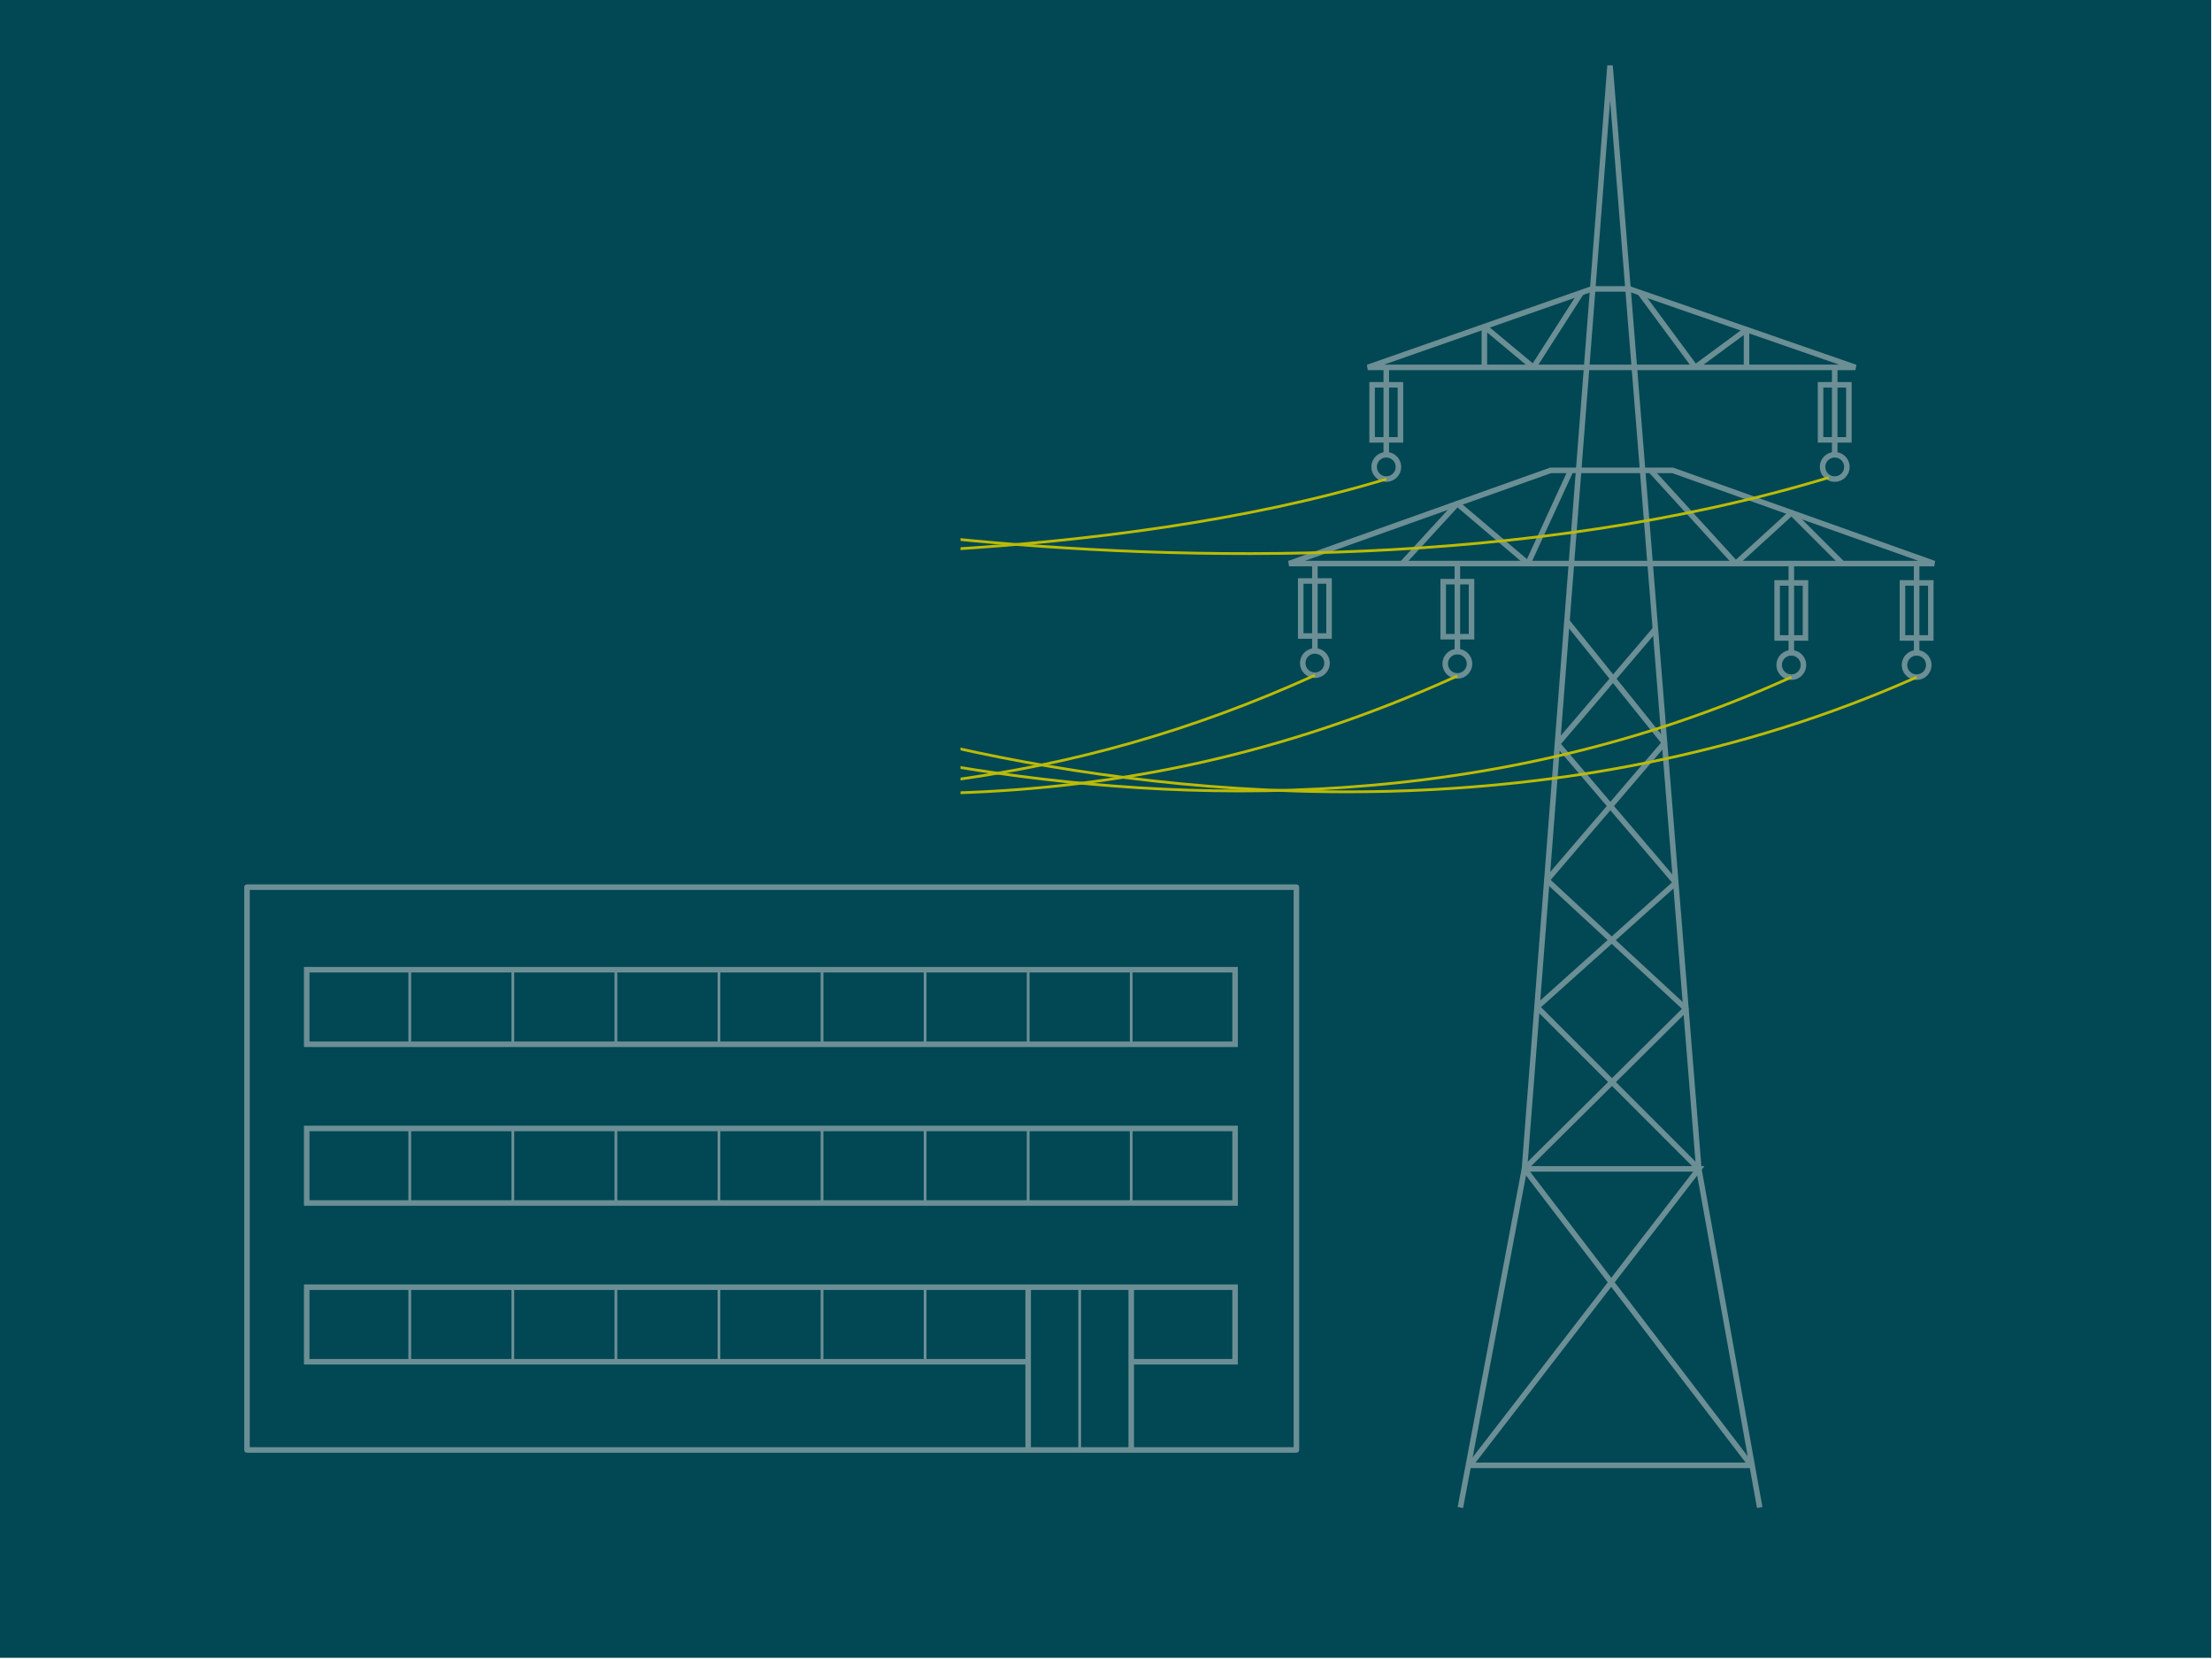 <?xml version="1.0" encoding="UTF-8"?>
<svg xmlns="http://www.w3.org/2000/svg" width="600" height="450" viewBox="0 0 600 450">
  <defs>
    <style>
      .cls-1, .cls-2, .cls-3, .cls-4, .cls-5 {
        fill: none;
      }

      .cls-1, .cls-2, .cls-4, .cls-5 {
        stroke: #6b8f95;
      }

      .cls-1, .cls-2, .cls-5 {
        stroke-width: 1.5px;
      }

      .cls-1, .cls-4 {
        stroke-miterlimit: 10;
      }

      .cls-6 {
        fill: #024754;
      }

      .cls-2 {
        stroke-linejoin: round;
      }

      .cls-3 {
        stroke: #bbbb06;
        stroke-linejoin: bevel;
      }

      .cls-3, .cls-4 {
        stroke-width: .75px;
      }
    </style>
  </defs>
  <g id="Ebene_5" data-name="Ebene 5">
    <rect class="cls-6" x="-.226" y="-.326" width="600" height="450"/>
  </g>
  <g id="Ebene_3" data-name="Ebene 3">
    <g>
      <rect class="cls-2" x="66.995" y="240.636" width="284.655" height="152.656"/>
      <rect class="cls-1" x="83.195" y="263.032" width="251.82" height="20.224"/>
      <line class="cls-4" x1="111.151" y1="263.032" x2="111.151" y2="283.256"/>
      <line class="cls-4" x1="139.107" y1="263.032" x2="139.107" y2="283.256"/>
      <line class="cls-4" x1="167.063" y1="263.032" x2="167.063" y2="283.256"/>
      <line class="cls-4" x1="195.019" y1="263.032" x2="195.019" y2="283.256"/>
      <line class="cls-4" x1="222.975" y1="263.032" x2="222.975" y2="283.256"/>
      <line class="cls-4" x1="250.931" y1="263.25" x2="250.931" y2="283.474"/>
      <line class="cls-4" x1="306.842" y1="263.25" x2="306.842" y2="283.474"/>
      <line class="cls-4" x1="278.887" y1="263.25" x2="278.887" y2="283.474"/>
      <rect class="cls-1" x="83.195" y="306.09" width="251.82" height="20.224"/>
      <line class="cls-4" x1="111.151" y1="306.09" x2="111.151" y2="326.314"/>
      <line class="cls-4" x1="139.107" y1="306.09" x2="139.107" y2="326.314"/>
      <line class="cls-4" x1="167.063" y1="306.09" x2="167.063" y2="326.314"/>
      <line class="cls-4" x1="195.019" y1="306.09" x2="195.019" y2="326.314"/>
      <line class="cls-4" x1="222.975" y1="306.09" x2="222.975" y2="326.314"/>
      <line class="cls-4" x1="250.931" y1="306.307" x2="250.931" y2="326.531"/>
      <line class="cls-4" x1="306.842" y1="306.307" x2="306.842" y2="326.531"/>
      <line class="cls-4" x1="278.887" y1="306.307" x2="278.887" y2="326.531"/>
      <polyline class="cls-1" points="278.887 369.371 83.195 369.371 83.195 349.147 335.016 349.147 335.016 369.371 306.842 369.371"/>
      <line class="cls-4" x1="111.151" y1="349.147" x2="111.151" y2="369.371"/>
      <line class="cls-4" x1="139.107" y1="349.147" x2="139.107" y2="369.371"/>
      <line class="cls-4" x1="167.063" y1="349.147" x2="167.063" y2="369.371"/>
      <line class="cls-4" x1="195.019" y1="349.147" x2="195.019" y2="369.371"/>
      <line class="cls-4" x1="222.975" y1="349.147" x2="222.975" y2="369.371"/>
      <line class="cls-4" x1="250.931" y1="349.365" x2="250.931" y2="369.589"/>
      <line class="cls-1" x1="306.842" y1="349.365" x2="306.842" y2="393.292"/>
      <line class="cls-1" x1="278.887" y1="349.365" x2="278.887" y2="393.292"/>
      <line class="cls-4" x1="292.865" y1="349.365" x2="292.865" y2="393.292"/>
    </g>
    <g>
      <polyline class="cls-5" points="396.124 408.902 413.505 317.058 460.802 317.058 477.316 408.902"/>
      <path class="cls-5" d="m460.802,317.058l-24.081-299.287-23.215,299.287,61.433,80.32c.03.038.003.094-.046.094h-76.058c-.048,0-.076-.056-.046-.094l62.014-80.32Z"/>
      <path class="cls-5" d="m460.802,317.058l-43.848-43.848c-.024-.024-.023-.062.002-.084l37.558-33.656c.023-.021.026-.057.005-.081l-32.04-37.558c-.019-.022-.019-.054,0-.075l26.542-31.12"/>
      <path class="cls-5" d="m425.026,168.534l26.447,32.92c.018.022.017.053-.001.074l-31.855,37.171c-.02.024-.018.059.005.08l37.641,34.8c.024.022.025.061.001.084l-43.758,43.394"/>
      <path class="cls-5" d="m380.359,152.861l14.876-16.202c.027-.03.074-.033.105-.007l19.054,16.159c.029.025.074.015.09-.02l11.595-25.205"/>
      <path class="cls-5" d="m428.924,79.369l-12.954,20.221c-.021.033-.067.04-.097.015l-13.134-10.937c-.043-.036-.108-.005-.108.05v10.934"/>
      <rect class="cls-5" x="352.819" y="157.59" width="7.686" height="14.928"/>
      <line class="cls-5" x1="356.661" y1="152.861" x2="356.661" y2="176.558"/>
      <circle class="cls-5" cx="356.661" cy="179.859" r="3.301"/>
      <rect class="cls-5" x="391.463" y="157.776" width="7.686" height="14.928"/>
      <line class="cls-5" x1="395.306" y1="153.046" x2="395.306" y2="176.744"/>
      <circle class="cls-5" cx="395.306" cy="180.044" r="3.301"/>
      <rect class="cls-1" x="482.046" y="158.114" width="7.686" height="14.928"/>
      <line class="cls-5" x1="485.889" y1="153.384" x2="485.889" y2="177.082"/>
      <circle class="cls-1" cx="485.889" cy="180.383" r="3.301"/>
      <rect class="cls-1" x="516.04" y="158.114" width="7.686" height="14.928"/>
      <line class="cls-5" x1="519.883" y1="153.384" x2="519.883" y2="177.082"/>
      <circle class="cls-1" cx="519.883" cy="180.383" r="3.301"/>
      <rect class="cls-1" x="493.821" y="104.382" width="7.686" height="14.928"/>
      <line class="cls-5" x1="497.664" y1="99.652" x2="497.664" y2="123.35"/>
      <circle class="cls-1" cx="497.664" cy="126.651" r="3.301"/>
      <rect class="cls-5" x="372.18" y="104.382" width="7.686" height="14.928"/>
      <line class="cls-5" x1="376.023" y1="99.652" x2="376.023" y2="123.35"/>
      <circle class="cls-5" cx="376.023" cy="126.651" r="3.301"/>
      <polygon class="cls-5" points="503.294 99.652 371.012 99.652 431.779 78.369 441.947 78.369 503.294 99.652"/>
      <polygon class="cls-5" points="349.655 152.861 524.652 152.861 453.707 127.587 420.6 127.587 349.655 152.861"/>
      <path class="cls-5" d="m447.756,127.587l23.017,25.231c.022.024.059.026.083.004l15.051-13.729c.015-.014.039-.013.053.001l13.767,13.767"/>
      <path class="cls-5" d="m444.829,79.369l14.888,20.135c.061.082.176.099.258.039l13.701-10.095c.027-.02.066-.001.066.033v10.171"/>
    </g>
    <g>
      <path class="cls-3" d="m259.081,211.51c31.791-4.376,63.797-13.005,97.58-28.35"/>
      <path class="cls-3" d="m259.087,215.08c43.244-1.355,88.142-9.887,136.219-31.735"/>
      <path class="cls-3" d="m258.983,207.936c61.357,10.183,145.012,12.945,226.906-24.252"/>
      <path class="cls-3" d="m259.093,202.837c62.857,14.104,164.613,23.72,260.79-19.153"/>
      <path class="cls-3" d="m257.23,149.032c36.852-2.22,80.931-7.635,118.793-19.08"/>
      <path class="cls-3" d="m257.209,146.028c63.744,6.468,157.257,8.209,238.85-16.494"/>
    </g>
    <rect class="cls-6" x="102.245" y="78.356" width="158.29" height="146.983"/>
  </g>
</svg>